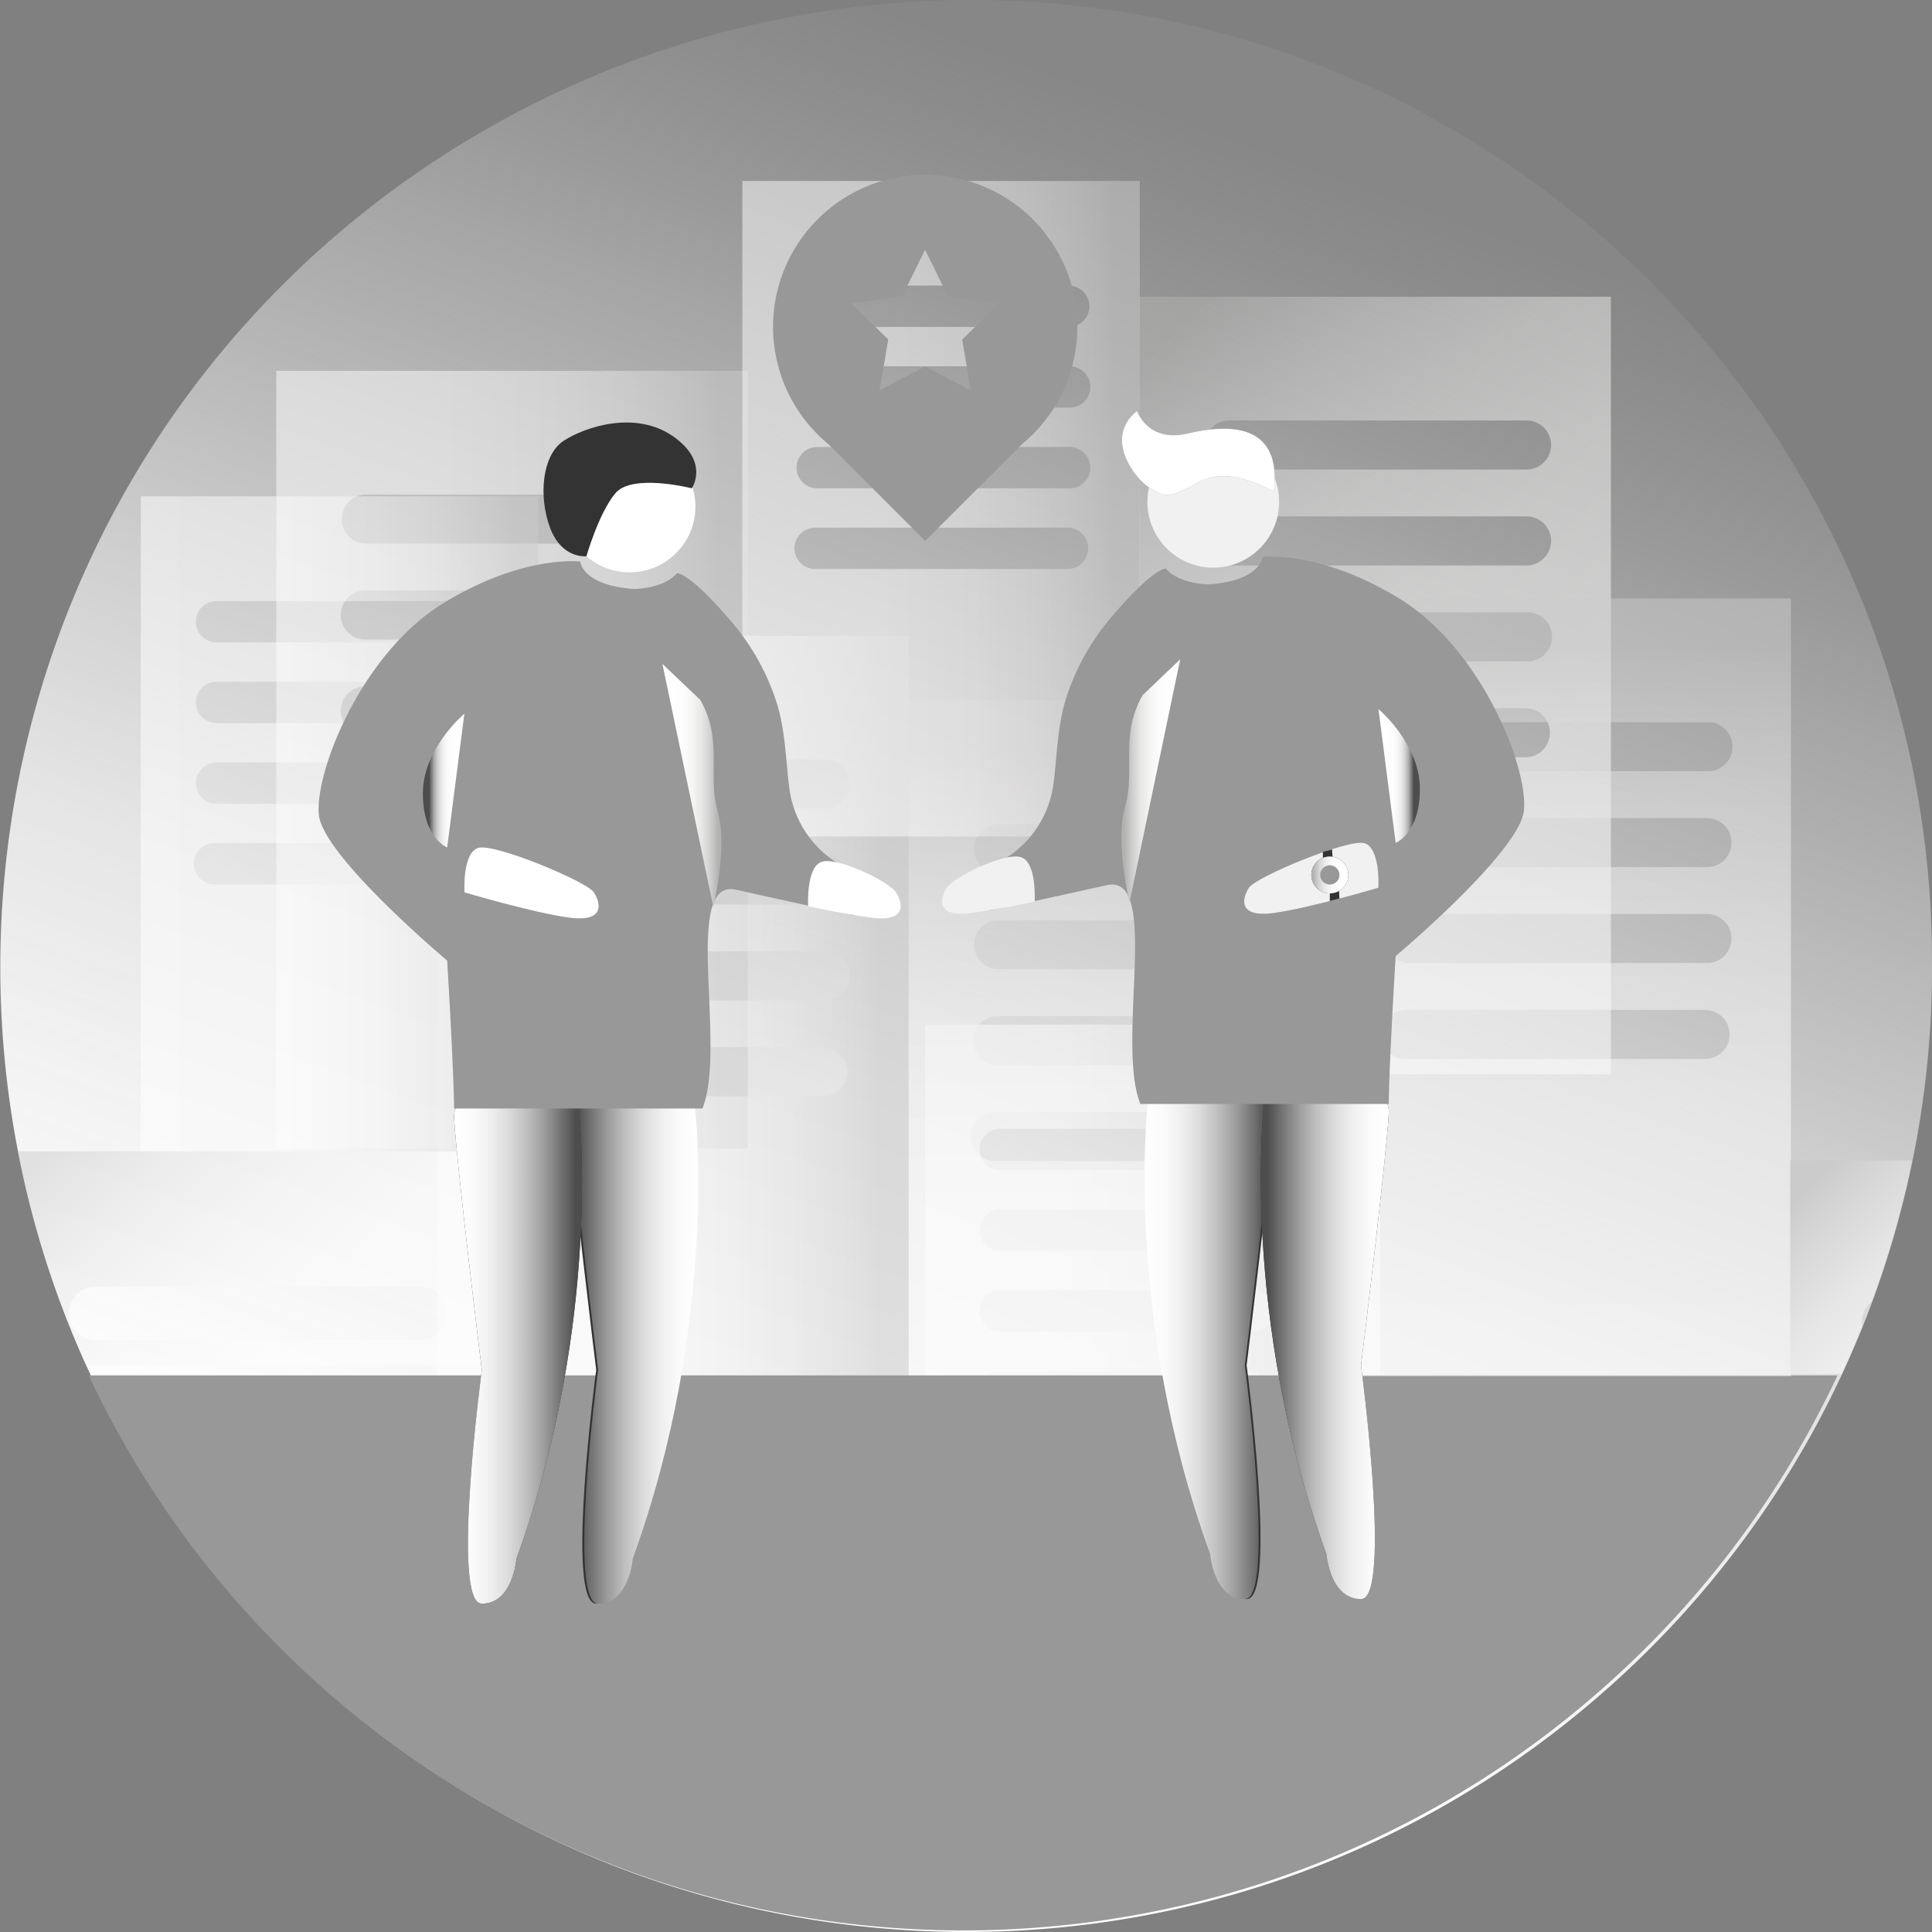 <svg xmlns="http://www.w3.org/2000/svg" xmlns:xlink="http://www.w3.org/1999/xlink" viewBox="0 0 455 455"><rect x="0" y="0" width="455" height="455" fill="#808080" stroke="none"/><defs><style>.cls-1{fill:none;}.cls-2{isolation:isolate;}.cls-13,.cls-16,.cls-17,.cls-19,.cls-20,.cls-22,.cls-23,.cls-24,.cls-25,.cls-26,.cls-27,.cls-29,.cls-3,.cls-30{mix-blend-mode:multiply;}.cls-3{fill:url(#linear-gradient);}.cls-11,.cls-13,.cls-16,.cls-4,.cls-5,.cls-6,.cls-7,.cls-8,.cls-9{opacity:0.5;}.cls-4{fill:url(#linear-gradient-2);}.cls-5{fill:url(#linear-gradient-3);}.cls-6{fill:url(#linear-gradient-4);}.cls-7{fill:url(#linear-gradient-5);}.cls-8{fill:url(#linear-gradient-6);}.cls-9{fill:url(#linear-gradient-7);}.cls-10{fill:#989898;}.cls-12{fill:url(#linear-gradient-8);}.cls-14{fill:url(#linear-gradient-9);}.cls-15{clip-path:url(#clip-path);}.cls-16{fill:url(#linear-gradient-10);}.cls-17{fill:url(#linear-gradient-11);}.cls-18{fill:#333;}.cls-19{fill:url(#linear-gradient-12);}.cls-20{fill:url(#linear-gradient-13);}.cls-21{fill:#f1f1f1;}.cls-22{fill:url(#linear-gradient-14);}.cls-23{fill:url(#linear-gradient-15);}.cls-24{fill:url(#linear-gradient-16);}.cls-25{fill:url(#linear-gradient-17);}.cls-26{fill:url(#linear-gradient-18);}.cls-27{fill:url(#linear-gradient-19);}.cls-28{fill:#fff;}.cls-29{fill:url(#linear-gradient-20);}.cls-30{fill:url(#linear-gradient-21);}</style><linearGradient id="linear-gradient" x1="149.77" y1="441.35" x2="305.51" y2="13.44" gradientUnits="userSpaceOnUse"><stop offset="0" stop-color="#fff"/><stop offset="0.16" stop-color="#fdfdfd" stop-opacity="0.99"/><stop offset="0.29" stop-color="#f8f8f8" stop-opacity="0.95"/><stop offset="0.42" stop-color="#f0f0f0" stop-opacity="0.9"/><stop offset="0.54" stop-color="#e4e4e4" stop-opacity="0.81"/><stop offset="0.65" stop-color="#d4d4d4" stop-opacity="0.71"/><stop offset="0.77" stop-color="#c1c1c1" stop-opacity="0.58"/><stop offset="0.87" stop-color="#ababab" stop-opacity="0.43"/><stop offset="0.95" stop-color="#989898" stop-opacity="0.3"/></linearGradient><linearGradient id="linear-gradient-2" x1="217.89" y1="282.57" x2="311.51" y2="282.57" gradientUnits="userSpaceOnUse"><stop offset="0" stop-color="#fff"/><stop offset="0.37" stop-color="#fdfdfd"/><stop offset="0.58" stop-color="#f5f4f4"/><stop offset="0.75" stop-color="#e7e6e6"/><stop offset="0.9" stop-color="#d4d3d3"/><stop offset="0.94" stop-color="#cccbcb"/></linearGradient><linearGradient id="linear-gradient-3" x1="65.07" y1="178.91" x2="176.13" y2="178.91" xlink:href="#linear-gradient-2"/><linearGradient id="linear-gradient-4" x1="102.92" y1="241.31" x2="213.98" y2="241.31" xlink:href="#linear-gradient-2"/><linearGradient id="linear-gradient-5" x1="269.55" y1="348.18" x2="269.55" y2="165.03" xlink:href="#linear-gradient-2"/><linearGradient id="linear-gradient-6" x1="174.83" y1="119.81" x2="268.44" y2="119.81" xlink:href="#linear-gradient-2"/><linearGradient id="linear-gradient-7" x1="397.4" y1="235.02" x2="250.3" y2="87.91" gradientUnits="userSpaceOnUse"><stop offset="0" stop-color="#fff"/><stop offset="0.33" stop-color="#fdfdfd"/><stop offset="0.52" stop-color="#f5f5f4"/><stop offset="0.67" stop-color="#e7e7e6"/><stop offset="0.8" stop-color="#d3d3d3"/><stop offset="0.92" stop-color="#babab9"/><stop offset="0.95" stop-color="#b3b3b2"/></linearGradient><linearGradient id="linear-gradient-8" x1="33.15" y1="194.07" x2="126.76" y2="194.07" xlink:href="#linear-gradient-2"/><linearGradient id="linear-gradient-9" x1="366.25" y1="324.09" x2="366.25" y2="140.94" gradientUnits="userSpaceOnUse"><stop offset="0" stop-color="#fff"/><stop offset="0.37" stop-color="#fdfdfd"/><stop offset="0.57" stop-color="#f5f4f4"/><stop offset="0.74" stop-color="#e7e6e6"/><stop offset="0.89" stop-color="#d4d3d3"/><stop offset="0.94" stop-color="#cccbcb"/></linearGradient><clipPath id="clip-path"><ellipse class="cls-1" cx="227.47" cy="227.69" rx="227.46" ry="227.31"/></clipPath><linearGradient id="linear-gradient-10" x1="102.86" y1="339.21" x2="17.09" y2="253.43" xlink:href="#linear-gradient-9"/><linearGradient id="linear-gradient-11" x1="525.12" y1="341.33" x2="439.34" y2="255.55" xlink:href="#linear-gradient-9"/><linearGradient id="linear-gradient-12" x1="7822.23" y1="316.61" x2="7792.1" y2="316.61" gradientTransform="matrix(-1, 0, 0, 1, 8091.78, 0)" gradientUnits="userSpaceOnUse"><stop offset="0" stop-color="#fff"/><stop offset="0.14" stop-color="#fbfbfb"/><stop offset="0.29" stop-color="#efefef"/><stop offset="0.43" stop-color="#dbdbdb"/><stop offset="0.57" stop-color="#bfbfbf"/><stop offset="0.72" stop-color="#9b9b9b"/><stop offset="0.86" stop-color="#706f6f"/><stop offset="0.95" stop-color="#4e4d4d"/></linearGradient><linearGradient id="linear-gradient-13" x1="7764.71" y1="316.61" x2="7794.84" y2="316.61" gradientTransform="matrix(-1, 0, 0, 1, 8091.78, 0)" gradientUnits="userSpaceOnUse"><stop offset="0" stop-color="#fff"/><stop offset="0.14" stop-color="#fbfbfb"/><stop offset="0.29" stop-color="#efefef"/><stop offset="0.43" stop-color="#dbdbdb"/><stop offset="0.57" stop-color="#bfbfbf"/><stop offset="0.71" stop-color="#9b9b9b"/><stop offset="0.85" stop-color="#706f6f"/><stop offset="0.95" stop-color="#4e4d4d"/></linearGradient><linearGradient id="linear-gradient-14" x1="7813.8" y1="183.9" x2="7827.63" y2="183.9" gradientTransform="matrix(-1, 0, 0, 1, 8091.78, 0)" xlink:href="#linear-gradient-7"/><linearGradient id="linear-gradient-15" x1="7767.14" y1="182.74" x2="7757.38" y2="182.74" gradientTransform="matrix(-1, 0, 0, 1, 8091.78, 0)" gradientUnits="userSpaceOnUse"><stop offset="0" stop-color="#fff"/><stop offset="0.34" stop-color="#fdfdfd"/><stop offset="0.46" stop-color="#f6f6f6"/><stop offset="0.54" stop-color="#ebebeb"/><stop offset="0.61" stop-color="#dadada"/><stop offset="0.67" stop-color="#c4c4c4"/><stop offset="0.73" stop-color="#a9a8a8"/><stop offset="0.77" stop-color="#898888"/><stop offset="0.82" stop-color="#656464"/><stop offset="0.84" stop-color="#4e4d4d"/></linearGradient><linearGradient id="linear-gradient-16" x1="8542.25" y1="-3004.22" x2="8569.9" y2="-3004.22" gradientTransform="matrix(-0.76, 0.66, 0.66, 0.76, 8714.65, -3227.92)" gradientUnits="userSpaceOnUse"><stop offset="0" stop-color="#fff"/><stop offset="0.17" stop-color="#fcfcfd"/><stop offset="0.28" stop-color="#f3f4f6"/><stop offset="0.37" stop-color="#e4e5e9"/><stop offset="0.46" stop-color="#cfd1d8"/><stop offset="0.54" stop-color="#b4b6c1"/><stop offset="0.61" stop-color="#9296a5"/><stop offset="0.68" stop-color="#6a6f84"/><stop offset="0.75" stop-color="#3c435f"/><stop offset="0.79" stop-color="#1d2545"/></linearGradient><linearGradient id="linear-gradient-17" x1="7774.25" y1="206.05" x2="7782.95" y2="206.05" gradientTransform="matrix(-1, 0, 0, 1, 8091.78, 0)" xlink:href="#linear-gradient-7"/><linearGradient id="linear-gradient-18" x1="4984.32" y1="317.7" x2="4954.19" y2="317.7" gradientTransform="translate(-4819.88)" xlink:href="#linear-gradient-13"/><linearGradient id="linear-gradient-19" x1="4926.81" y1="317.7" x2="4956.94" y2="317.7" gradientTransform="translate(-4819.88)" xlink:href="#linear-gradient-13"/><linearGradient id="linear-gradient-20" x1="4975.89" y1="184.99" x2="4989.73" y2="184.99" gradientTransform="translate(-4819.88)" xlink:href="#linear-gradient-7"/><linearGradient id="linear-gradient-21" x1="4929.24" y1="183.83" x2="4919.47" y2="183.83" gradientTransform="translate(-4819.88)" xlink:href="#linear-gradient-15"/></defs><title>advisors_grey</title><g class="cls-2"><g id="Layer_4" data-name="Layer 4"><path class="cls-3" d="M455,226.42C455,101.37,353.56,0,228.42,0A229.82,229.82,0,0,0,75.06,59C-18.16,143.16-25.47,286.9,58.74,380.06s228,100.46,321.27,16.31a226.65,226.65,0,0,0,75-169.12C455,227,455,226.7,455,226.42Z"/><path class="cls-4" d="M232.55,323.83a4.84,4.84,0,0,1,2.73-.84h59a4.87,4.87,0,0,1,2.74.84h14.52V241.31H217.89v82.52Zm3.24-58h59a4.87,4.87,0,1,1,0,9.73h-59a4.87,4.87,0,1,1,0-9.73Zm0,19h59a4.87,4.87,0,1,1,0,9.73h-59a4.87,4.87,0,1,1,0-9.73Zm0,19h59a4.87,4.87,0,1,1,0,9.73h-59a4.87,4.87,0,1,1,0-9.73Z"/><path class="cls-5" d="M65.07,87.34V270.48H176.13V87.34Zm90.59,108.45h-70a5.78,5.78,0,1,1,0-11.55h70a5.78,5.78,0,1,1,0,11.55Zm.6-22.59h-70a5.78,5.78,0,1,1,0-11.55h70a5.78,5.78,0,1,1,0,11.55Zm0-22.59h-70a5.78,5.78,0,1,1,0-11.55h70a5.78,5.78,0,1,1,0,11.55Zm0-22.58h-70a5.78,5.78,0,0,1,0-11.56h70a5.78,5.78,0,0,1,0,11.56Z"/><path class="cls-6" d="M102.92,149.74V332.88H214V149.74Zm90.6,108.45h-70a5.78,5.78,0,1,1,0-11.55h70a5.78,5.78,0,1,1,0,11.55Zm.59-22.59h-70a5.78,5.78,0,1,1,0-11.55h70a5.78,5.78,0,1,1,0,11.55Zm0-22.59h-70a5.78,5.78,0,1,1,0-11.55h70a5.78,5.78,0,1,1,0,11.55Zm0-22.59h-70a5.78,5.78,0,1,1,0-11.55h70a5.78,5.78,0,1,1,0,11.55Z"/><path class="cls-7" d="M214,165V348.18H325.08V165Zm90.59,108.45h-70a5.78,5.78,0,1,1,0-11.55h70a5.78,5.78,0,1,1,0,11.55Zm.6-22.59h-70a5.78,5.78,0,1,1,0-11.55h70a5.78,5.78,0,1,1,0,11.55Zm0-22.58h-70a5.78,5.78,0,0,1,0-11.56h70a5.78,5.78,0,1,1,0,11.56Zm0-22.59h-70a5.78,5.78,0,0,1,0-11.56h70a5.78,5.78,0,1,1,0,11.56Z"/><path class="cls-8" d="M174.83,42.62V197h93.61V42.62ZM251.19,134h-59a4.87,4.87,0,1,1,0-9.73h59a4.87,4.87,0,1,1,0,9.73Zm.5-19h-59a4.87,4.87,0,1,1,0-9.73h59a4.87,4.87,0,1,1,0,9.73Zm0-19h-59a4.87,4.87,0,1,1,0-9.73h59a4.87,4.87,0,1,1,0,9.73Zm0-19h-59a4.87,4.87,0,0,1,0-9.74h59a4.87,4.87,0,1,1,0,9.74Z"/><path class="cls-9" d="M268.32,69.89V253H379.38V69.89Zm90.59,108.45H289a5.78,5.78,0,1,1,0-11.55h70a5.78,5.78,0,1,1,0,11.55Zm.6-22.59h-70a5.78,5.78,0,1,1,0-11.55h70a5.78,5.78,0,1,1,0,11.55Zm0-22.58h-70a5.78,5.78,0,0,1,0-11.56h70a5.78,5.78,0,1,1,0,11.56Zm0-22.59h-70a5.78,5.78,0,0,1,0-11.56h70a5.78,5.78,0,1,1,0,11.56Z"/><path class="cls-10" d="M20.89,323.91A227.24,227.24,0,0,0,58,379.69c84.21,93.16,228,100.46,321.26,16.31a226.56,226.56,0,0,0,53.49-72.09Z"/><g class="cls-11"><path class="cls-12" d="M33.15,116.88V271.25h93.61V116.88Zm76.36,91.42h-59a4.87,4.87,0,1,1,0-9.74h59a4.87,4.87,0,0,1,0,9.74Zm.5-19H51a4.87,4.87,0,0,1,0-9.74h59a4.87,4.87,0,1,1,0,9.74Zm0-19H51a4.87,4.87,0,1,1,0-9.74h59a4.87,4.87,0,1,1,0,9.74Zm0-19H51a4.87,4.87,0,1,1,0-9.74h59a4.87,4.87,0,1,1,0,9.74Z"/></g><g class="cls-13"><path class="cls-14" d="M310.72,140.94V324.09H421.78V140.94Zm90.59,108.45h-70a5.78,5.78,0,1,1,0-11.55h70a5.78,5.78,0,1,1,0,11.55Zm.6-22.58H332a5.78,5.78,0,1,1,0-11.56h70a5.78,5.78,0,0,1,0,11.56Zm0-22.59H332a5.78,5.78,0,1,1,0-11.56h70a5.78,5.78,0,0,1,0,11.56Zm0-22.59H332a5.78,5.78,0,1,1,0-11.55h70a5.78,5.78,0,1,1,0,11.55Z"/></g><g class="cls-15"><path class="cls-16" d="M120.6,321.47v-50.3H-.65v50.3ZM22.53,303H98.91a6.31,6.31,0,1,1,0,12.62H22.53a6.31,6.31,0,0,1,0-12.62Z"/><path class="cls-17" d="M542.85,323.59v-50.3H421.61v50.3Zm-98.07-18.5h76.38a6.31,6.31,0,1,1,0,12.62H444.78a6.31,6.31,0,1,1,0-12.62Z"/></g><path class="cls-18" d="M270.73,260S265,309.73,285.42,366c0,0,.82,10.6,8.17,10.6s0-55.05,0-55.05,5.93-48.18,6.52-59.34S270.73,260,270.73,260Z"/><path class="cls-19" d="M270.29,260S264.58,309.73,285,366c0,0,.82,10.6,8.16,10.6s0-55.05,0-55.05,5.94-48.18,6.53-59.34S270.29,260,270.29,260Z"/><path class="cls-18" d="M297.67,260s-5.71,49.75,14.7,106c0,0,.81,10.6,8.16,10.6s0-55.05,0-55.05,5.93-48.18,6.53-59.34S297.67,260,297.67,260Z"/><path class="cls-20" d="M297.67,260s-5.71,49.75,14.7,106c0,0,.81,10.6,8.16,10.6s0-55.05,0-55.05,5.93-48.18,6.53-59.34S297.67,260,297.67,260Z"/><path class="cls-10" d="M229.93,205.11a24.5,24.5,0,0,0,18.23-21c.76-5.86.85-13,2.86-19.47a55,55,0,0,1,10.64-19.21c10.2-12,12.91-11.51,12.91-11.51,3.17,3.69,10.05,3.7,10.05,3.7,12.32-.81,12.72-6.45,12.72-6.45s13.39-1.7,32.17,9.76c19.61,12,30.47,40.19,29.38,50s-30.2,34.23-30.2,34.23c-1.63,27.19-1.63,34.83-1.63,34.83h-58.5c-5.82-14.6,4.9-54.38-7.88-51.53-27,6-27.89,6-27.89,6s-4.45-4.92-3.86-9.3Z"/><ellipse class="cls-21" cx="285.73" cy="118.19" rx="15.51" ry="15.5"/><path class="cls-21" d="M324.61,209.06s.54-9.33-3.27-10.47-25.57,7.94-27.2,10.47-2.72,7.16,6,5.93S324.61,209.06,324.61,209.06Z"/><path class="cls-21" d="M243.67,212.32s.55-9.33-3.26-10.47-15.78,4.68-17.41,7.21-2.73,7.16,6,5.93S243.67,212.32,243.67,212.32Z"/><path class="cls-22" d="M266,212.53s-3.44-14.27-1-22.7-1.36-16.58,4.08-26.1l8.87-8.46"/><path class="cls-23" d="M324.64,167s9.76,8.15,9.76,18.76-5.71,12.73-5.71,12.73"/><path class="cls-10" d="M300,115.86s-10.31-6.48-17.73-2.32-8.16,3.51-11.66,1.25-10.69-11.7-2.84-18c0,0,2.52,7.53,11.94,5.31S302,99.35,300,115.86Z"/><path class="cls-24" d="M300,115.86s-10.31-6.48-17.73-2.32-8.16,3.51-11.66,1.25-10.69-11.7-2.84-18c0,0,2.52,7.53,11.94,5.31S302,99.35,300,115.86Z"/><circle class="cls-18" cx="313.18" cy="206.05" r="4.35"/><polygon class="cls-18" points="315.45 211.61 315.35 209.83 313.18 210.4 313.18 212.2 315.45 211.61"/><polygon class="cls-18" points="313.82 201.82 313.71 200.04 311.55 200.62 311.55 202.41 313.82 201.82"/><path class="cls-25" d="M308.83,206.05a4.35,4.35,0,0,0,4.35,4.35,4.41,4.41,0,0,0,2.17-.57,4.35,4.35,0,1,0-6.52-3.78Z"/><circle class="cls-10" cx="313.18" cy="206.05" r="2.27"/><path class="cls-18" d="M163.26,261.07s5.72,49.75-14.69,106c0,0-.81,10.6-8.16,10.6s0-55.05,0-55.05-5.93-48.18-6.53-59.34S163.26,261.07,163.26,261.07Z"/><path class="cls-26" d="M163.71,261.07s5.71,49.75-14.69,106c0,0-.82,10.6-8.16,10.6s0-55.05,0-55.05-5.94-48.18-6.53-59.34S163.71,261.07,163.71,261.07Z"/><path class="cls-18" d="M136.32,261.07s5.72,49.75-14.69,106c0,0-.81,10.6-8.16,10.6s0-55.05,0-55.05-5.93-48.18-6.53-59.34S136.32,261.07,136.32,261.07Z"/><path class="cls-27" d="M136.32,261.07s5.72,49.75-14.69,106c0,0-.81,10.6-8.16,10.6s0-55.05,0-55.05-5.93-48.18-6.53-59.34S136.32,261.07,136.32,261.07Z"/><path class="cls-10" d="M204.06,206.2a24.48,24.48,0,0,1-18.22-21c-.76-5.87-.85-13-2.86-19.48a55.14,55.14,0,0,0-10.64-19.21c-10.2-12-12.91-11.51-12.91-11.51-3.17,3.69-10.05,3.71-10.05,3.71-12.32-.82-12.73-6.46-12.73-6.46s-13.39-1.7-32.16,9.76C84.88,154,74,182.23,75.11,192s30.2,34.23,30.2,34.23c1.63,27.19,1.63,34.83,1.63,34.83h58.49c5.83-14.59-4.89-54.38,7.89-51.53,27,6,27.89,6,27.89,6s4.44-4.92,3.86-9.3Z"/><ellipse class="cls-28" cx="148.27" cy="119.29" rx="15.51" ry="15.5"/><path class="cls-28" d="M109.39,210.15s-.55-9.33,3.26-10.47,25.58,7.94,27.21,10.47,2.72,7.16-6,5.93S109.39,210.15,109.39,210.15Z"/><path class="cls-28" d="M190.33,213.41s-.55-9.33,3.26-10.47,15.78,4.68,17.41,7.21,2.72,7.16-6,5.93S190.33,213.41,190.33,213.41Z"/><path class="cls-29" d="M168,213.62s3.44-14.27,1-22.69,1.36-16.59-4.08-26.1L156,156.36"/><path class="cls-30" d="M109.36,168.09s-9.77,8.15-9.77,18.76,5.72,12.73,5.72,12.73"/><path class="cls-18" d="M162.93,115s-14.11-3.6-18.05,1.21S138.11,131,138.11,131s-5.78.72-8.56-6.69-1.9-17.17,3.21-20.51,16.93-7.16,25.69-1.09S162.93,115,162.93,115Z"/><path class="cls-10" d="M217.89,41.16a35.81,35.81,0,0,0-22.81,63.43l22.81,22.8,22.82-22.8a35.81,35.81,0,0,0-22.82-63.43Zm10.76,50.78-10.76-5.65-10.75,5.65,2.05-12-8.7-8.48,12-1.74,5.37-10.89,5.38,10.89,12,1.74L226.6,80Z"/></g></g></svg>